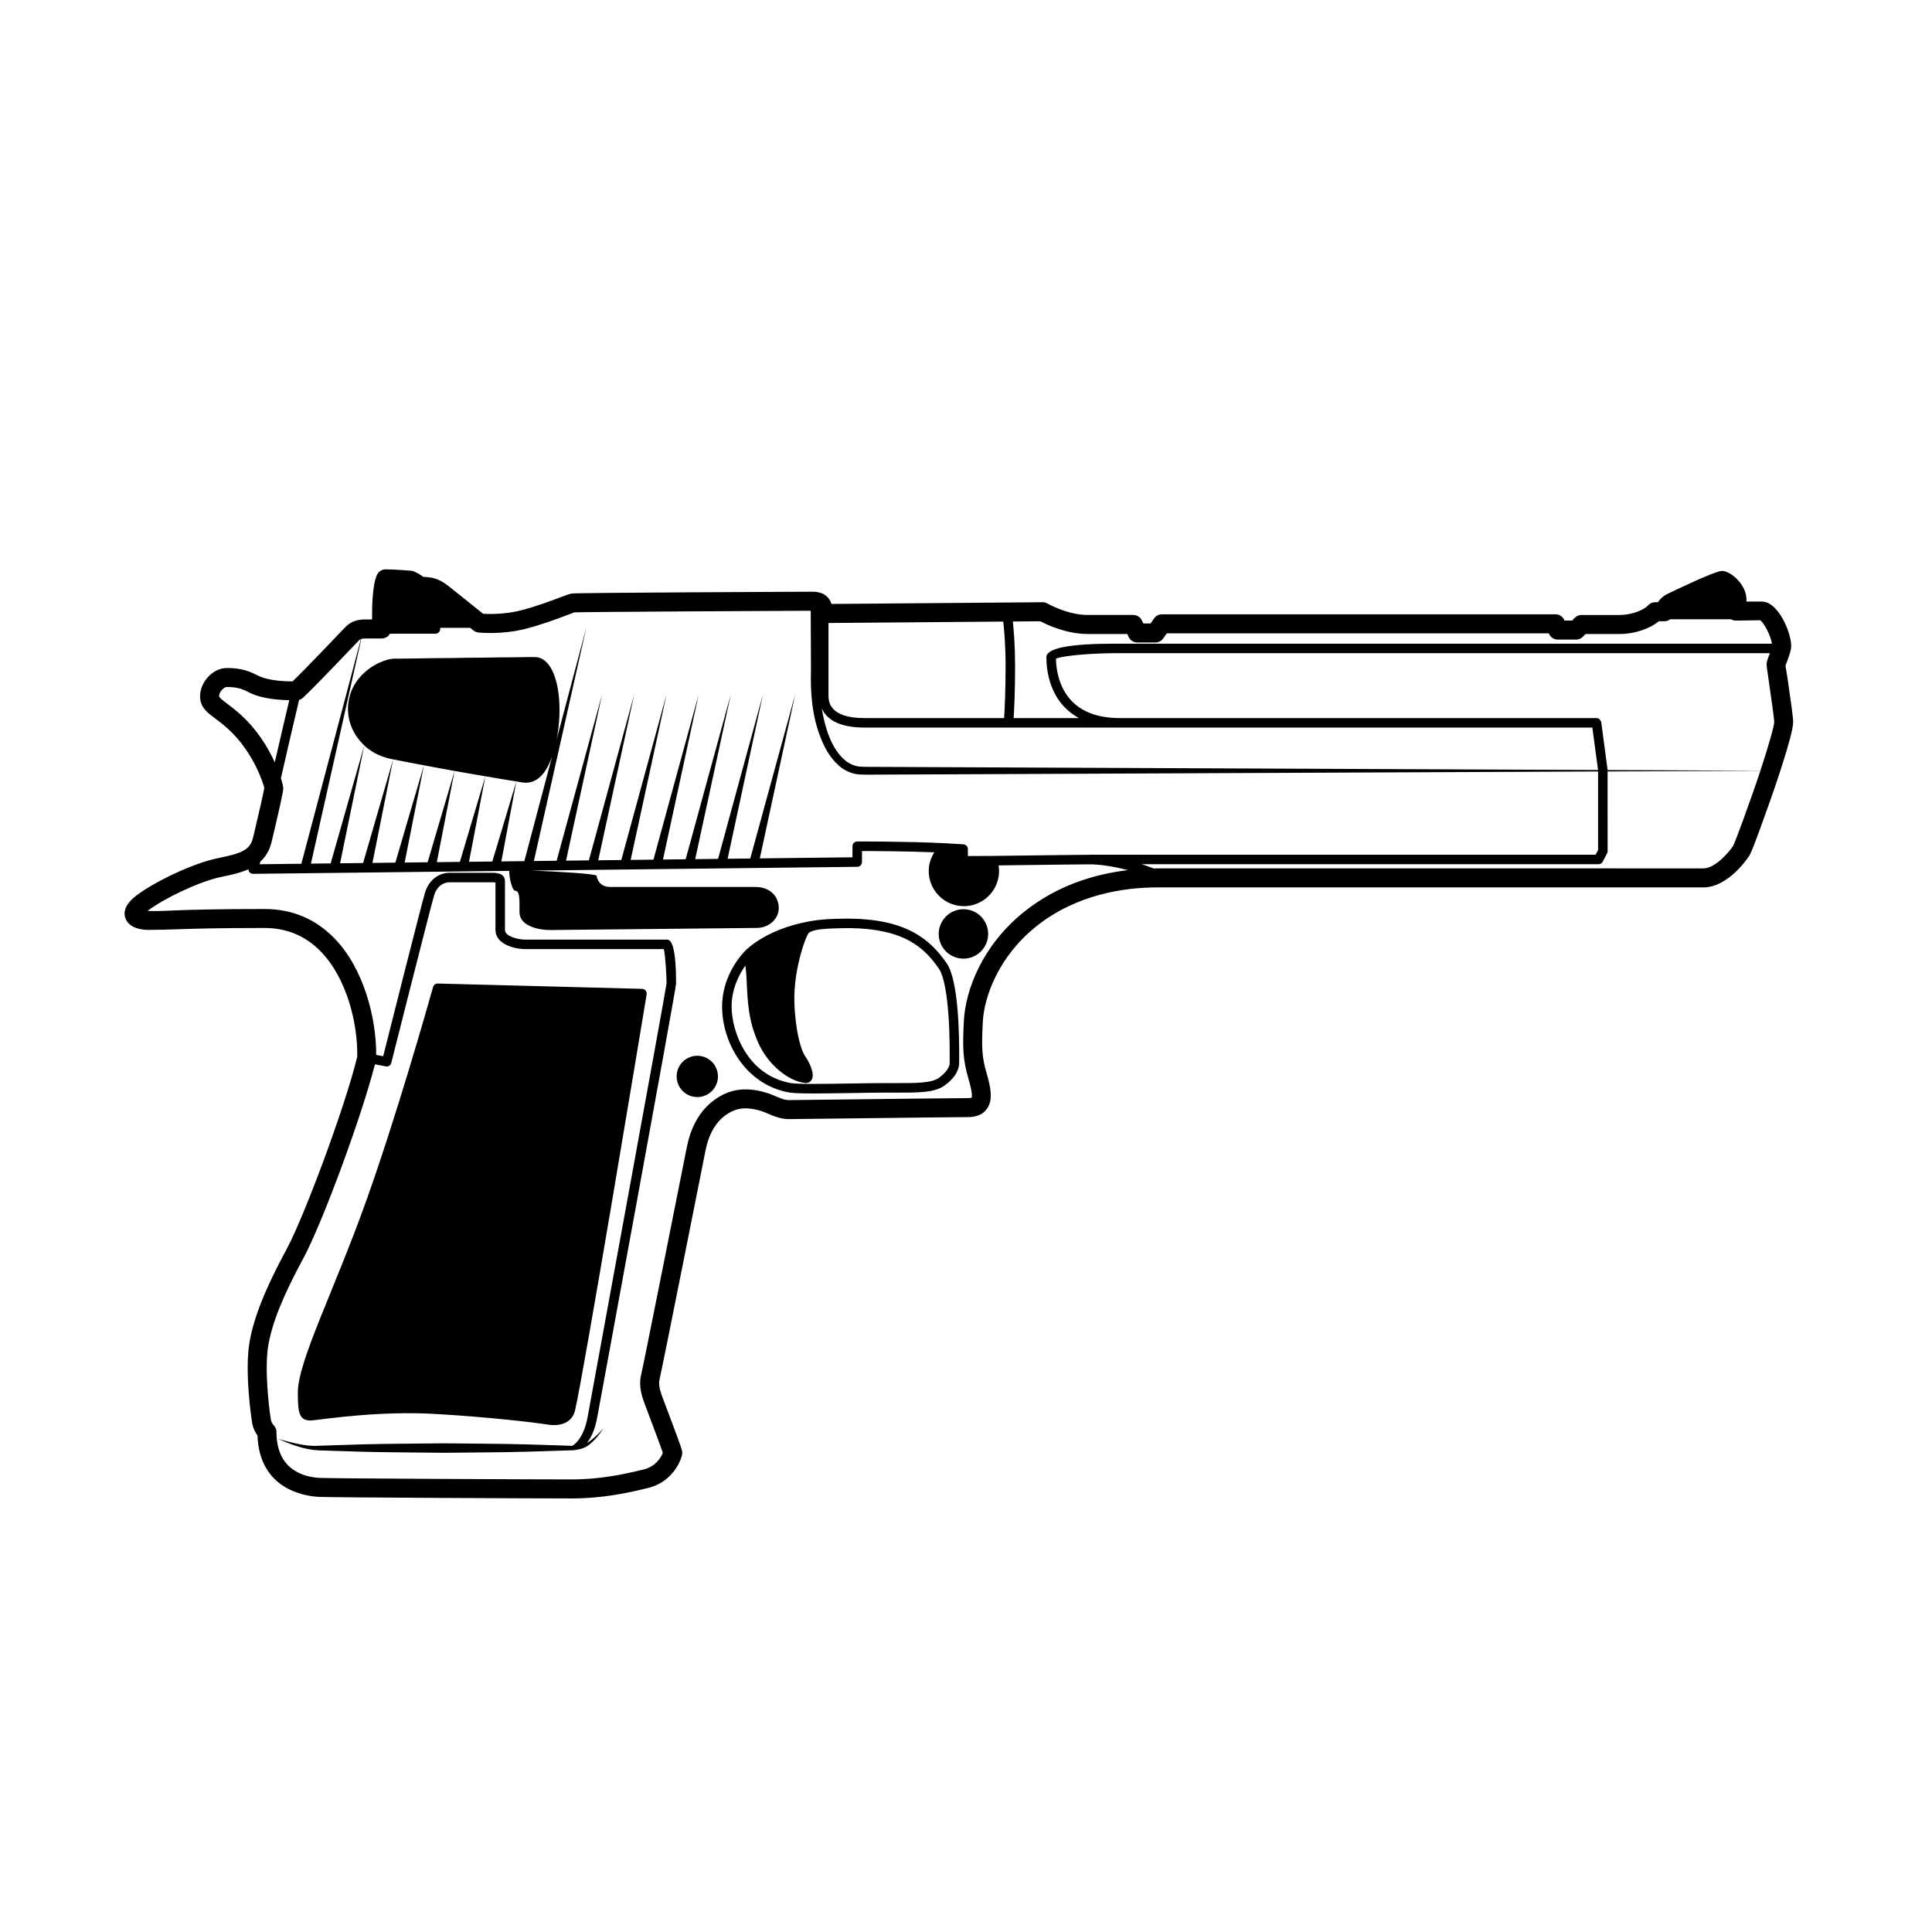 <?xml version="1.0" encoding="UTF-8"?>
<!-- Uploaded to: SVG Repo, www.svgrepo.com, Generator: SVG Repo Mixer Tools -->
<svg fill="#000000" width="800px" height="800px" version="1.1" viewBox="144 144 512 512" xmlns="http://www.w3.org/2000/svg">
 <g>
  <path d="m617.17 320.45c0.062-0.262 0.23-0.676 0.41-1.145 0.625-1.652 1.105-3.008 1.105-4.18 0-3.394-3.371-11.703-7.793-11.703h-4.078c0.012-0.211 0.016-0.418 0.016-0.621 0-3.793-4.106-7.5-6.488-7.5-1.965 0-14.398 6.07-14.52 6.133-1.133 0.566-1.93 1.352-2.457 2.164h-0.746c-0.742 0-1.449 0.328-1.93 0.898-0.703 0.84-3.738 2.481-7.555 2.481h-10.016c-0.688 0-1.344 0.281-1.816 0.773l-0.68 0.707h-2.012c-0.363-0.996-1.312-1.66-2.371-1.66h-104.32c-0.82 0-1.586 0.398-2.055 1.066l-0.965 1.367-1.902-0.004-0.387-0.812c-0.414-0.879-1.301-1.441-2.277-1.441h-12.09c-5.375 0-10.59-3-10.641-3.031-0.391-0.227-0.891-0.332-1.293-0.344l-55.938 0.457c-0.762-2.156-2.445-3.246-5.035-3.246-0.613 0-62.699 0.258-63.934 0.488-0.305 0.055-1.266 0.387-2.656 0.91-2.457 0.926-6.566 2.481-10.562 3.516-4.32 1.129-8.535 1.039-10.16 0.934-1.918-1.551-7.805-6.293-9.512-7.606-2.262-1.738-4.203-2.125-6.309-2.164-1.48-1.07-2.473-1.441-2.68-1.512-0.195-0.066-0.395-0.109-0.602-0.125 0 0-4.344-0.367-6.731-0.367-0.977 0-1.863 0.562-2.281 1.445-1.191 2.539-1.34 8.301-1.309 11.832h-1.746c-2.856 0-4.269 0.895-5.629 2.336-1.145 1.219-9.938 10.453-13.695 14.086-4.254-0.031-7.422-0.59-9.418-1.656-3.117-1.672-5.797-1.898-8.008-1.898-3.641 0-7.082 3.644-7.082 7.496 0 2.856 1.77 4.188 3.816 5.731 0.953 0.715 2.164 1.625 3.641 2.949 6.809 6.203 9.352 14.652 9.562 15.605-0.102 0.801-1.457 6.812-2.965 13.125-0.824 3.449-3.125 4.215-9.496 5.527-6.668 1.371-17.023 6.449-21.484 9.898-2.57 1.988-3.539 3.984-2.875 5.93 0.996 2.918 4.856 3.144 6.016 3.144 3 0 5.18-0.074 7.883-0.164 4.254-0.148 10.078-0.344 22.992-0.344 5.848 0 10.848 2.082 14.859 6.195 6.926 7.094 9.855 19.074 9.703 27.91-3.273 13.539-14.203 42.668-18.699 50.977-5.613 10.375-8.641 17.922-9.816 24.477-1.453 8.098 0.602 21.277 0.621 21.41 0.254 1.617 0.895 2.781 1.453 3.523 0.523 14.258 12.434 16.055 16.141 16.266 3.246 0.188 58.688 0.422 67 0.422s14.914-1.445 20.453-2.797c6.633-1.621 8.977-7.824 8.977-9.266 0-0.672 0-0.852-4.211-12.012l-1.219-3.254c-0.664-1.832-0.855-3.219-0.586-4.238 0.547-2.051 12.07-60.09 12.188-60.676 1.387-6.961 5.047-9.656 7.879-10.688 3.41-1.25 7.609 0.508 8.082 0.711 1.902 0.832 3.871 1.691 6.106 1.691 0.633 0 7.051-0.078 14.992-0.172 12.875-0.156 29.77-0.359 32.484-0.359 2.246 0 3.918-0.711 4.965-2.109 1.828-2.441 1-5.988 0-9.418-1.293-4.414-1.383-6.898-1.027-13.742 0.348-6.691 4.234-17.305 14.055-25.195 10.711-8.602 23.457-10.41 32.27-10.41h144.62c6.812 0 12.109-8.285 12.164-8.371 0.277-0.449 0.922-1.496 5.625-14.824 0.613-1.746 6.012-17.133 6.012-20.578 0-1.277-0.59-5.422-1.418-11.133-0.305-2.188-0.633-3.816-0.617-3.816zm-197.48-11.809c1.777 0.934 6.953 3.371 12.547 3.371h10.496l0.387 0.812c0.414 0.879 1.301 1.441 2.277 1.441h4.801c0.82 0 1.586-0.398 2.055-1.066l0.969-1.363h101.24c0.363 0.996 1.309 1.66 2.367 1.66h4.859c0.688 0 1.344-0.281 1.816-0.773l0.68-0.707h8.941c4.406 0 8.34-1.586 10.496-3.379h1.418c0.609 0 1.152-0.199 1.586-0.527h16.105c0.371 0.211 0.781 0.352 1.215 0.352l6.5-0.09c0.988 0.547 2.844 4.129 3.137 6.207h-174.12c-12.051 0-18.16 1.195-18.16 3.586 0 3.688 0.84 7.152 2.441 10.031 1.168 2.102 3.106 4.402 6.172 6.106h-17.289c0.141-2.238 0.387-7.133 0.387-13.645 0-5.402-0.332-9.473-0.605-11.953zm-56.129 0.461 46.312-0.379c0.27 2.383 0.621 6.504 0.621 11.934 0 6.59-0.258 11.52-0.391 13.645h-36.977c-9.566 0-9.566-4.582-9.566-6.09zm9.566 27.715h192.86l1.512 11.242-99.891-0.43-72.77-0.316-18.191-0.078c-1.492-0.023-3.086 0.027-4.496-0.059-1.34-0.016-2.566-0.574-3.691-1.277-2.176-1.609-3.734-4.148-4.777-6.852-0.91-2.332-1.508-4.809-1.906-7.309 1.23 2.742 4.305 5.078 11.348 5.078zm-132.28-23.617h4.328c0.688 0 1.34-0.281 1.816-0.773 0.137-0.141 0.207-0.32 0.305-0.484l12.102-0.004c0.695 0 1.258-0.562 1.258-1.258v-0.309h7.938c0.5 0.406 0.867 0.699 0.867 0.699 0.375 0.305 0.832 0.496 1.312 0.547 0.25 0.023 6.254 0.656 12.672-1.016 4.254-1.105 8.523-2.715 11.074-3.676 0.926-0.348 1.59-0.609 1.559-0.641 2.074-0.129 56.098-0.414 62.773-0.434l0.066 15.734c-0.188 5.965 0.305 12.516 2.719 18.285 1.164 2.898 2.863 5.777 5.613 7.773 1.418 0.898 3.07 1.602 4.797 1.613 1.613 0.074 3.059 0.012 4.598 0.023l18.191-0.078 72.77-0.316 99.906-0.434v20.801l-0.656 1.254h-134.11c-0.02 0-0.031 0.02-0.047 0.02-1.273 0-11 0.102-25.715 0.301-0.02 0-0.031 0.023-0.051 0.023-0.027 0-0.055-0.023-0.082-0.023-2.035 0-4.141 0-6.348 0.031v-1.844c0-0.664-0.516-1.211-1.176-1.258-1.516-0.102-3.234-0.203-5-0.301-0.004 0-0.008 0.004-0.012 0.004v-0.004c-10.145-0.5-23.02-0.461-23.141-0.457-0.695 0.004-1.254 0.566-1.254 1.258v2.934l-24.559 0.285 9.379-43.488-11.906 43.52-6.008 0.07 9.367-43.574-11.895 43.605-6.059 0.07 9.441-43.676-11.969 43.707-6.012 0.07 9.465-43.773-11.992 43.805-6.035 0.07 9.508-43.875-11.992 43.902-6.109 0.07 9.535-43.977-12.02 44.004-6.055 0.07 9.559-44.074-12.047 44.102-6.031 0.07 13.941-62.055-7.938 29.93c1.637-8.043 0.766-17.543-2.891-20.762-0.801-0.754-1.809-1.156-2.918-1.156-1.258 0-3.074 0-5.289 0.051-2.519 0-5.492 0.051-8.566 0.102-2.82 0-5.742 0.051-8.516 0.102-3.125 0-6.144 0.051-8.617 0.102-3.023 0.051-5.289 0.051-6.098 0.051-0.707 0-1.613 0.152-2.57 0.504-3.629 1.16-8.363 4.535-9.523 10.176-1.008 4.684 0.754 9.27 4.031 12.293v0.051c1.762 1.613 3.981 2.82 6.5 3.426 0.352 0.102 0.707 0.152 1.16 0.254 2.016 0.402 4.887 0.957 8.16 1.562 2.578 0.5 5.348 1.004 8.117 1.508 2.82 0.504 5.641 0.957 8.16 1.41 3.527 0.605 6.5 1.109 8.211 1.359 0.707 0.152 1.211 0.203 1.461 0.25 2.07 0.352 5.559 0.047 7.988-6.754l-7.328 27.633-6.094 0.07 3.973-21.199-6.367 21.227-6.18 0.07 4.336-22.66-6.754 22.688-6.109 0.07 4.699-24.168-7.137 24.199-6.09 0.07 5.113-25.781-7.574 25.809-6.074 0.07 5.484-27.441-7.957 27.469-6.102 0.07 6.402-31.219-8.898 31.25-5.227 0.062 13.348-59.555c0.258-0.074 0.566-0.113 1.094-0.113zm-32.992 20.262c-1.629-1.457-2.953-2.457-3.988-3.238-0.754-0.566-1.691-1.273-1.809-1.703 0-1.141 1.238-2.457 2.043-2.457 1.977 0 3.609 0.215 5.625 1.301 2.59 1.391 6.215 2.082 10.93 2.203-0.898 3.805-2.551 10.836-3.84 16.457-1.742-3.852-4.59-8.578-8.961-12.562zm5.16 38.863c1.348-1.246 2.402-2.887 2.961-5.223 2.051-8.598 3.094-13.34 3.094-14.102 0-0.422-0.199-1.418-0.621-2.781 1.352-6.023 3.777-16.34 4.816-20.738 0.359-0.109 0.703-0.273 0.984-0.535 3.305-3.066 13.398-13.676 14.641-14.992 0.289-0.305 0.477-0.492 0.754-0.605l-15.781 59.555-11.07 0.129zm202.36 13.328c-11.105 8.922-15.516 20.762-15.938 28.859-0.348 6.789-0.336 10.082 1.227 15.418 1.105 3.785 0.926 4.754 0.855 4.934-0.004 0-0.23 0.145-0.984 0.145-2.719 0-19.648 0.203-32.547 0.359-7.91 0.098-14.301 0.172-14.934 0.172-1.102 0-2.281-0.48-4.09-1.27-1.066-0.469-6.672-2.707-11.828-0.828-3.312 1.207-9.156 4.691-11.094 14.441-2.535 12.77-11.637 58.492-12.113 60.355-0.547 2.051-0.312 4.422 0.719 7.258l1.238 3.309c1.066 2.832 3.164 8.391 3.781 10.227-0.406 0.977-1.777 3.582-5.031 4.375-5.254 1.285-11.504 2.656-19.258 2.656-8.957 0-63.695-0.238-66.715-0.41-4.258-0.242-11.402-2.148-11.402-12.215 0-0.688-0.363-1.418-0.855-1.891-0.02-0.02-0.492-0.48-0.645-1.441-0.543-3.441-1.719-13.699-0.637-19.734 1.074-6 3.938-13.082 9.289-22.965 5.035-9.312 15.539-37.855 18.945-51.352l2.879 0.551c0.668 0.133 1.297-0.285 1.457-0.93 0.102-0.406 10.262-40.727 11.344-44.359 0.992-3.34 3.562-3.508 4.066-3.508h11.098c0.562 0 0.898 0.031 1.102 0.059v12.598c0 3.684 4.875 5.055 7.949 5.055h36.668c0.43 1.816 0.723 7.406 0.727 9.031-0.277 2.488-19.879 109.2-20.918 114.95-1.109 6.106-3.949 7.594-4.102 7.672-0.258-0.012-0.512-0.016-0.781-0.043l-11.07-0.352c-7.379-0.199-14.762-0.191-22.141-0.289-7.379 0.105-14.762 0.086-22.141 0.293l-11.07 0.352c-3.566 0.25-7.188-0.902-10.742-1.805 3.394 1.434 6.887 2.848 10.746 3.027l11.07 0.352c7.379 0.207 14.762 0.188 22.141 0.293 7.379-0.098 14.762-0.09 22.141-0.289l11.07-0.352c0.809 0.012 1.715-0.074 2.594-0.277l0.027 0.012c0.008-0.004 0.035-0.02 0.043-0.023 1.027-0.246 2.019-0.66 2.781-1.352 1.512-1.191 2.613-2.707 3.664-4.223-1.258 1.348-2.543 2.703-4.043 3.676-0.121 0.082-0.246 0.125-0.371 0.195 0.957-1.176 2.016-3.121 2.656-6.383 0.211-1.062 20.965-113.93 20.965-115.33 0-11.652-1.766-11.652-2.519-11.652h-37.391c-2.269 0-5.434-0.965-5.434-2.535v-12.895c0-2.281-2.445-2.281-3.621-2.281h-11.098c-2.262 0-5.312 1.391-6.481 5.309-1.008 3.375-9.371 36.527-11.078 43.312l-1.848-0.355c0.035-9.836-3.316-22.961-11.117-30.949-5-5.117-11.211-7.715-18.469-7.715-13 0-18.871 0.199-23.16 0.344-2.684 0.094-4.856 0.285-7.836 0.16 0.023-0.016 0.043-0.031 0.066-0.051 3.949-3.059 13.492-7.731 19.418-8.949 2.578-0.531 5.074-1.078 7.238-2.031 0.012 0.25 0.066 0.492 0.219 0.699 0.234 0.32 0.613 0.508 1.012 0.508h0.016l67.863-0.789c0.02 2.133 0.836 5.289 1.617 5.289 1.227 0 1.105 2.211 1.105 5.648s4.465 4.742 8.219 4.742 51.094-0.555 54.57-0.555c3.477 0 5.926-2.488 5.926-5.254s-1.938-5.609-6.281-5.609h-38.449c-3.242 0-3.555-2.965-3.555-2.965 0-0.508-10.348-1.129-17.207-1.367l86.301-1.004c0.691-0.008 1.238-0.57 1.238-1.258h0.004v-2.922c3.121 0 11.531 0.039 19.176 0.34-0.934 1.445-1.488 3.137-1.488 4.949 0 5.141 4.184 9.32 9.32 9.32 5.137 0 9.32-4.184 9.32-9.32 0-0.52-0.055-1.008-0.133-1.484 13.863-0.188 22.996-0.281 24.113-0.281 2.902 0 6.523 0.59 10.172 1.539-8.547 1.004-18.641 3.91-27.543 11.066zm193.08-31.355c-4.102 11.625-5 13.57-5.164 13.859-0.945 1.531-4.727 5.977-7.871 5.977l-144.62-0.004c-0.332 0-0.707 0.023-1.047 0.027-1.055-0.406-2.102-0.781-3.195-1.133h121.07c0.469 0 0.898-0.262 1.117-0.676l1.152-2.203c0.09-0.176 0.141-0.375 0.141-0.578l-0.012-21.121 40.488-0.176c-0.613 1.852-1.285 3.832-2.059 6.027zm2.066-6.051-40.496-0.176v-0.086l-1.676-12.594c-0.027-0.191-0.156-0.328-0.258-0.48-0.055-0.086-0.062-0.188-0.137-0.258-0.227-0.215-0.52-0.352-0.852-0.352h-126.27c-7.172 0-12.18-2.465-14.879-7.328-1.309-2.356-2.055-5.32-2.117-8.41 1.738-0.82 9.684-1.465 15.637-1.465h173.56c-0.055 0.148-0.113 0.305-0.16 0.422-0.438 1.16-0.703 1.855-0.703 2.586 0 0.375 0.074 0.922 0.648 4.883 0.477 3.281 1.367 9.395 1.367 10.402-0.035 0.934-1.234 5.512-3.668 12.855z"/>
  <path d="m227.02 520.39c3.777-0.418 17.738-2.519 32.328-1.68 14.59 0.84 26.66 2.309 29.914 2.832 3.254 0.523 6.387-0.527 7.137-3.777 2.438-10.539 16.945-98.004 18.973-110.25 0.125-0.766-0.457-1.441-1.23-1.461l-54.109-1.406c-0.586-0.016-1.094 0.332-1.254 0.898-1.555 5.516-9.836 34.641-17.691 56.598-8.711 24.352-18.156 42.613-18.156 50.906-0.004 5.457 0.312 7.766 4.09 7.344z"/>
  <path d="m368.56 387.45c-1.629 0-3.106 0.051-4.441 0.102-1.117 0.051-2.234 0.152-3.328 0.266v-0.004c-12.949 1.676-18.898 7.723-19.305 8.156l-0.043 0.043-0.043 0.047c-0.066 0.066-0.176 0.184-0.355 0.383l-0.047 0.051v0.004c-1.434 1.586-5.637 6.859-5.637 14.234 0 9.57 6.262 20.82 17.898 22.809 1.18 0.18 3.578 0.238 6.555 0.238 2.992 0 6.566-0.062 10.086-0.117 3.199-0.055 6.277-0.105 8.641-0.105l2.301 0.004c6.527 0.012 10.879 0.043 13.5-1.91 3.473-2.516 3.844-4.934 3.844-5.856l0.004-0.352c0.078-7.871-0.246-21.73-3.305-26.168-4.297-6.141-10.465-11.824-26.324-11.824zm27.109 38.34c0 0.859-0.738 2.316-2.82 3.824-1.957 1.457-6.195 1.438-11.996 1.418l-2.312-0.004c-2.375 0-5.469 0.051-8.68 0.105-6.59 0.109-14.066 0.234-16.199-0.09-11.496-1.965-15.777-13.508-15.777-20.32 0-4.766 2.082-8.621 3.656-10.852 0.129 1.078 0.258 2.359 0.328 3.953 0.266 5.934 0.477 10.621 3.047 16.469 2.473 5.621 7.832 10.223 12.461 10.703 0.07 0.008 0.145 0.012 0.215 0.012 0.633 0 1.188-0.309 1.508-0.848 0.98-1.664-0.84-4.977-1.629-6.109-2.043-2.941-3.035-11.141-2.965-15.926 0.117-7.883 2.926-15.789 3.785-16.84 0.152-0.18 0.734-0.629 2.836-0.977 0.977-0.098 2.039-0.195 3.102-0.242 1.293-0.051 2.742-0.102 4.336-0.102 15.441 0 20.621 5.551 24.254 10.742 1.914 2.773 2.981 12.008 2.856 24.703z"/>
  <path d="m399.32 384.95c-3.617 0-6.551 2.934-6.551 6.551 0 3.617 2.934 6.551 6.551 6.551 3.617 0 6.551-2.934 6.551-6.551 0-3.621-2.934-6.551-6.551-6.551z"/>
  <path d="m328.79 423.79c-3.023 0-5.473 2.449-5.473 5.473 0 3.023 2.449 5.473 5.473 5.473 3.023 0 5.473-2.449 5.473-5.473 0-3.023-2.449-5.473-5.473-5.473z"/>
 </g>
</svg>